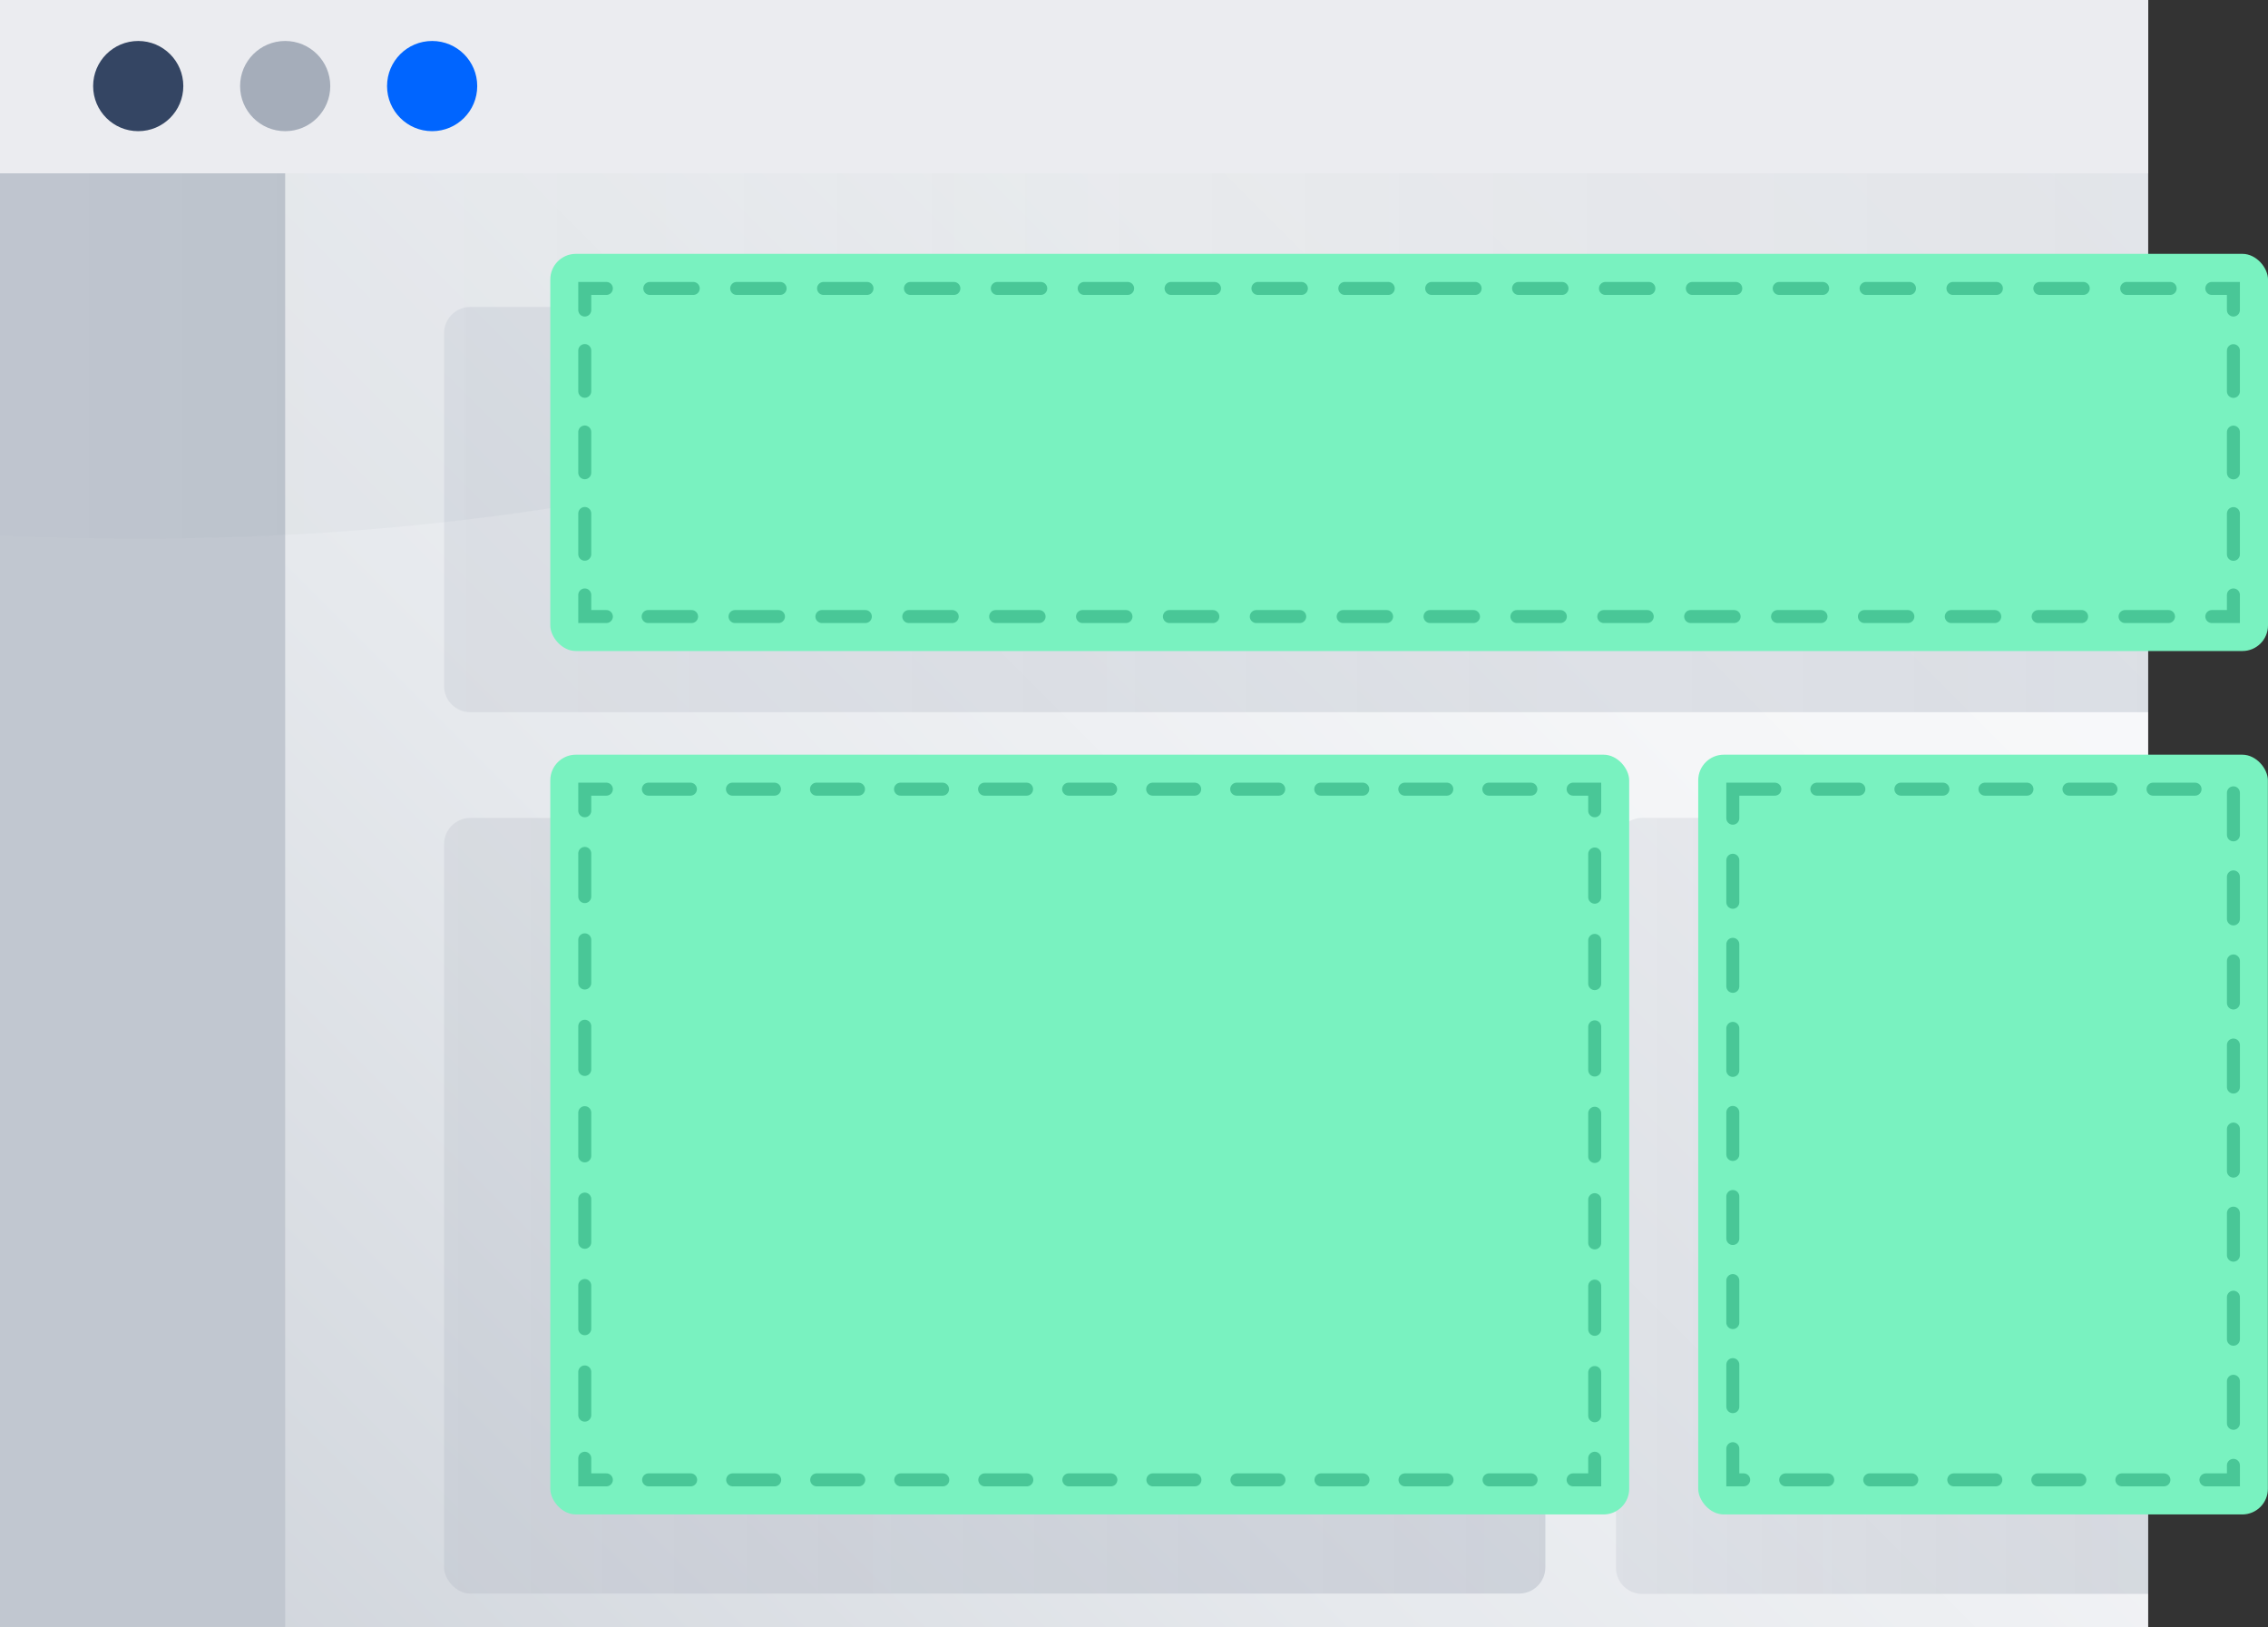 <svg xmlns="http://www.w3.org/2000/svg" xmlns:xlink="http://www.w3.org/1999/xlink" viewBox="0 0 192.14 137.81"><rect x="0" y="0" width="192.14" height="137.81" fill="#333333" stroke="none"/><defs><style>.cls-1{isolation:isolate;}.cls-2{fill:url(#linear-gradient);}.cls-3,.cls-4,.cls-5{opacity:0.6;}.cls-3{fill:url(#linear-gradient-2);}.cls-4{fill:url(#linear-gradient-3);}.cls-5{fill:url(#linear-gradient-4);}.cls-6{fill:#ebecf0;}.cls-7{fill:#c1c7d0;}.cls-8{opacity:0.1;mix-blend-mode:multiply;fill:url(#linear-gradient-5);}.cls-9{fill:#344563;}.cls-10{fill:#a5adba;}.cls-11{fill:#0065ff;}.cls-12{fill:#79f2c0;}.cls-13{opacity:0.4;}.cls-14,.cls-15,.cls-16,.cls-17,.cls-18{fill:none;stroke:#00875a;stroke-linecap:round;stroke-miterlimit:10;stroke-width:1.1px;}.cls-14{stroke-dasharray:3.56 3.56;}.cls-16{stroke-dasharray:3.45 3.45;}.cls-17{stroke-dasharray:3.68 3.68;}.cls-18{stroke-dasharray:3.66 3.66;}</style><linearGradient id="linear-gradient" x1="-11.15" y1="171.05" x2="163.84" y2="-3.94" gradientUnits="userSpaceOnUse"><stop offset="0" stop-color="#c1c7d0"/><stop offset="0.14" stop-color="#ced3da"/><stop offset="0.46" stop-color="#e6e9ed"/><stop offset="0.75" stop-color="#f5f6f8"/><stop offset="1" stop-color="#fafbfc"/></linearGradient><linearGradient id="linear-gradient-2" x1="136.9" y1="102.12" x2="181.99" y2="102.12" gradientUnits="userSpaceOnUse"><stop offset="0" stop-color="#091e42" stop-opacity="0.1"/><stop offset="1" stop-color="#091e42" stop-opacity="0.2"/></linearGradient><linearGradient id="linear-gradient-3" x1="37.62" y1="43.15" x2="181.99" y2="43.15" xlink:href="#linear-gradient-2"/><linearGradient id="linear-gradient-4" x1="37.62" y1="102.12" x2="130.93" y2="102.12" xlink:href="#linear-gradient-2"/><linearGradient id="linear-gradient-5" y1="30.15" x2="181.99" y2="30.15" gradientUnits="userSpaceOnUse"><stop offset="0" stop-color="#091e42" stop-opacity="0.1"/><stop offset="1" stop-color="#091e42"/></linearGradient></defs><g class="cls-1"><g id="Layer_2" data-name="Layer 2"><g id="Layer_1-2" data-name="Layer 1"><rect class="cls-2" width="181.99" height="137.81"/><path class="cls-3" d="M139.12,69.28H182a0,0,0,0,1,0,0V135a0,0,0,0,1,0,0H139.12a2.22,2.22,0,0,1-2.22-2.22V71.49A2.22,2.22,0,0,1,139.12,69.28Z"/><path class="cls-4" d="M39.84,26H182a0,0,0,0,1,0,0V60.32a0,0,0,0,1,0,0H39.84a2.22,2.22,0,0,1-2.22-2.22V28.2A2.22,2.22,0,0,1,39.84,26Z"/><rect class="cls-5" x="37.62" y="69.28" width="93.3" height="65.69" rx="2.22"/><rect class="cls-6" width="181.99" height="14.68"/><rect class="cls-7" y="14.68" width="24.16" height="123.12"/><path class="cls-8" d="M182,27.43c-51.64-4.49-81.25.69-98.92,6.5-3.48,1.15-8,2.8-15.32,4.75C41.16,45.7,16.55,46.1,0,45.34V14.68H182Z"/><circle class="cls-9" cx="11.71" cy="7.29" r="3.82"/><circle class="cls-10" cx="24.16" cy="7.29" r="3.82"/><circle class="cls-11" cx="36.61" cy="7.29" r="3.82"/><rect class="cls-12" x="143.87" y="63.92" width="48.26" height="64.35" rx="2.17"/><rect class="cls-12" x="46.62" y="21.5" width="145.52" height="33.64" rx="2.17"/><rect class="cls-12" x="46.62" y="63.92" width="91.4" height="64.35" rx="2.17"/><g class="cls-13"><rect class="cls-14" x="146.8" y="66.84" width="42.41" height="58.5"/></g><g class="cls-13"><polyline class="cls-15" points="51.37 52.22 49.54 52.22 49.54 50.39"/><line class="cls-16" x1="49.54" y1="46.94" x2="49.54" y2="27.98"/><polyline class="cls-15" points="49.54 26.26 49.54 24.43 51.37 24.43"/><line class="cls-17" x1="55.05" y1="24.43" x2="185.54" y2="24.43"/><polyline class="cls-15" points="187.38 24.43 189.21 24.43 189.21 26.26"/><line class="cls-16" x1="189.21" y1="29.7" x2="189.21" y2="48.66"/><polyline class="cls-15" points="189.21 50.39 189.21 52.22 187.38 52.22"/><line class="cls-17" x1="183.71" y1="52.22" x2="53.21" y2="52.22"/></g><g class="cls-13"><polyline class="cls-15" points="51.37 125.34 49.54 125.34 49.54 123.51"/><line class="cls-18" x1="49.54" y1="119.86" x2="49.54" y2="70.5"/><polyline class="cls-15" points="49.54 68.67 49.54 66.84 51.37 66.84"/><line class="cls-14" x1="54.93" y1="66.84" x2="131.49" y2="66.84"/><polyline class="cls-15" points="133.27 66.84 135.1 66.84 135.1 68.67"/><line class="cls-18" x1="135.1" y1="72.33" x2="135.1" y2="121.68"/><polyline class="cls-15" points="135.1 123.51 135.1 125.34 133.27 125.34"/><line class="cls-14" x1="129.71" y1="125.34" x2="53.15" y2="125.34"/></g></g></g></g></svg>